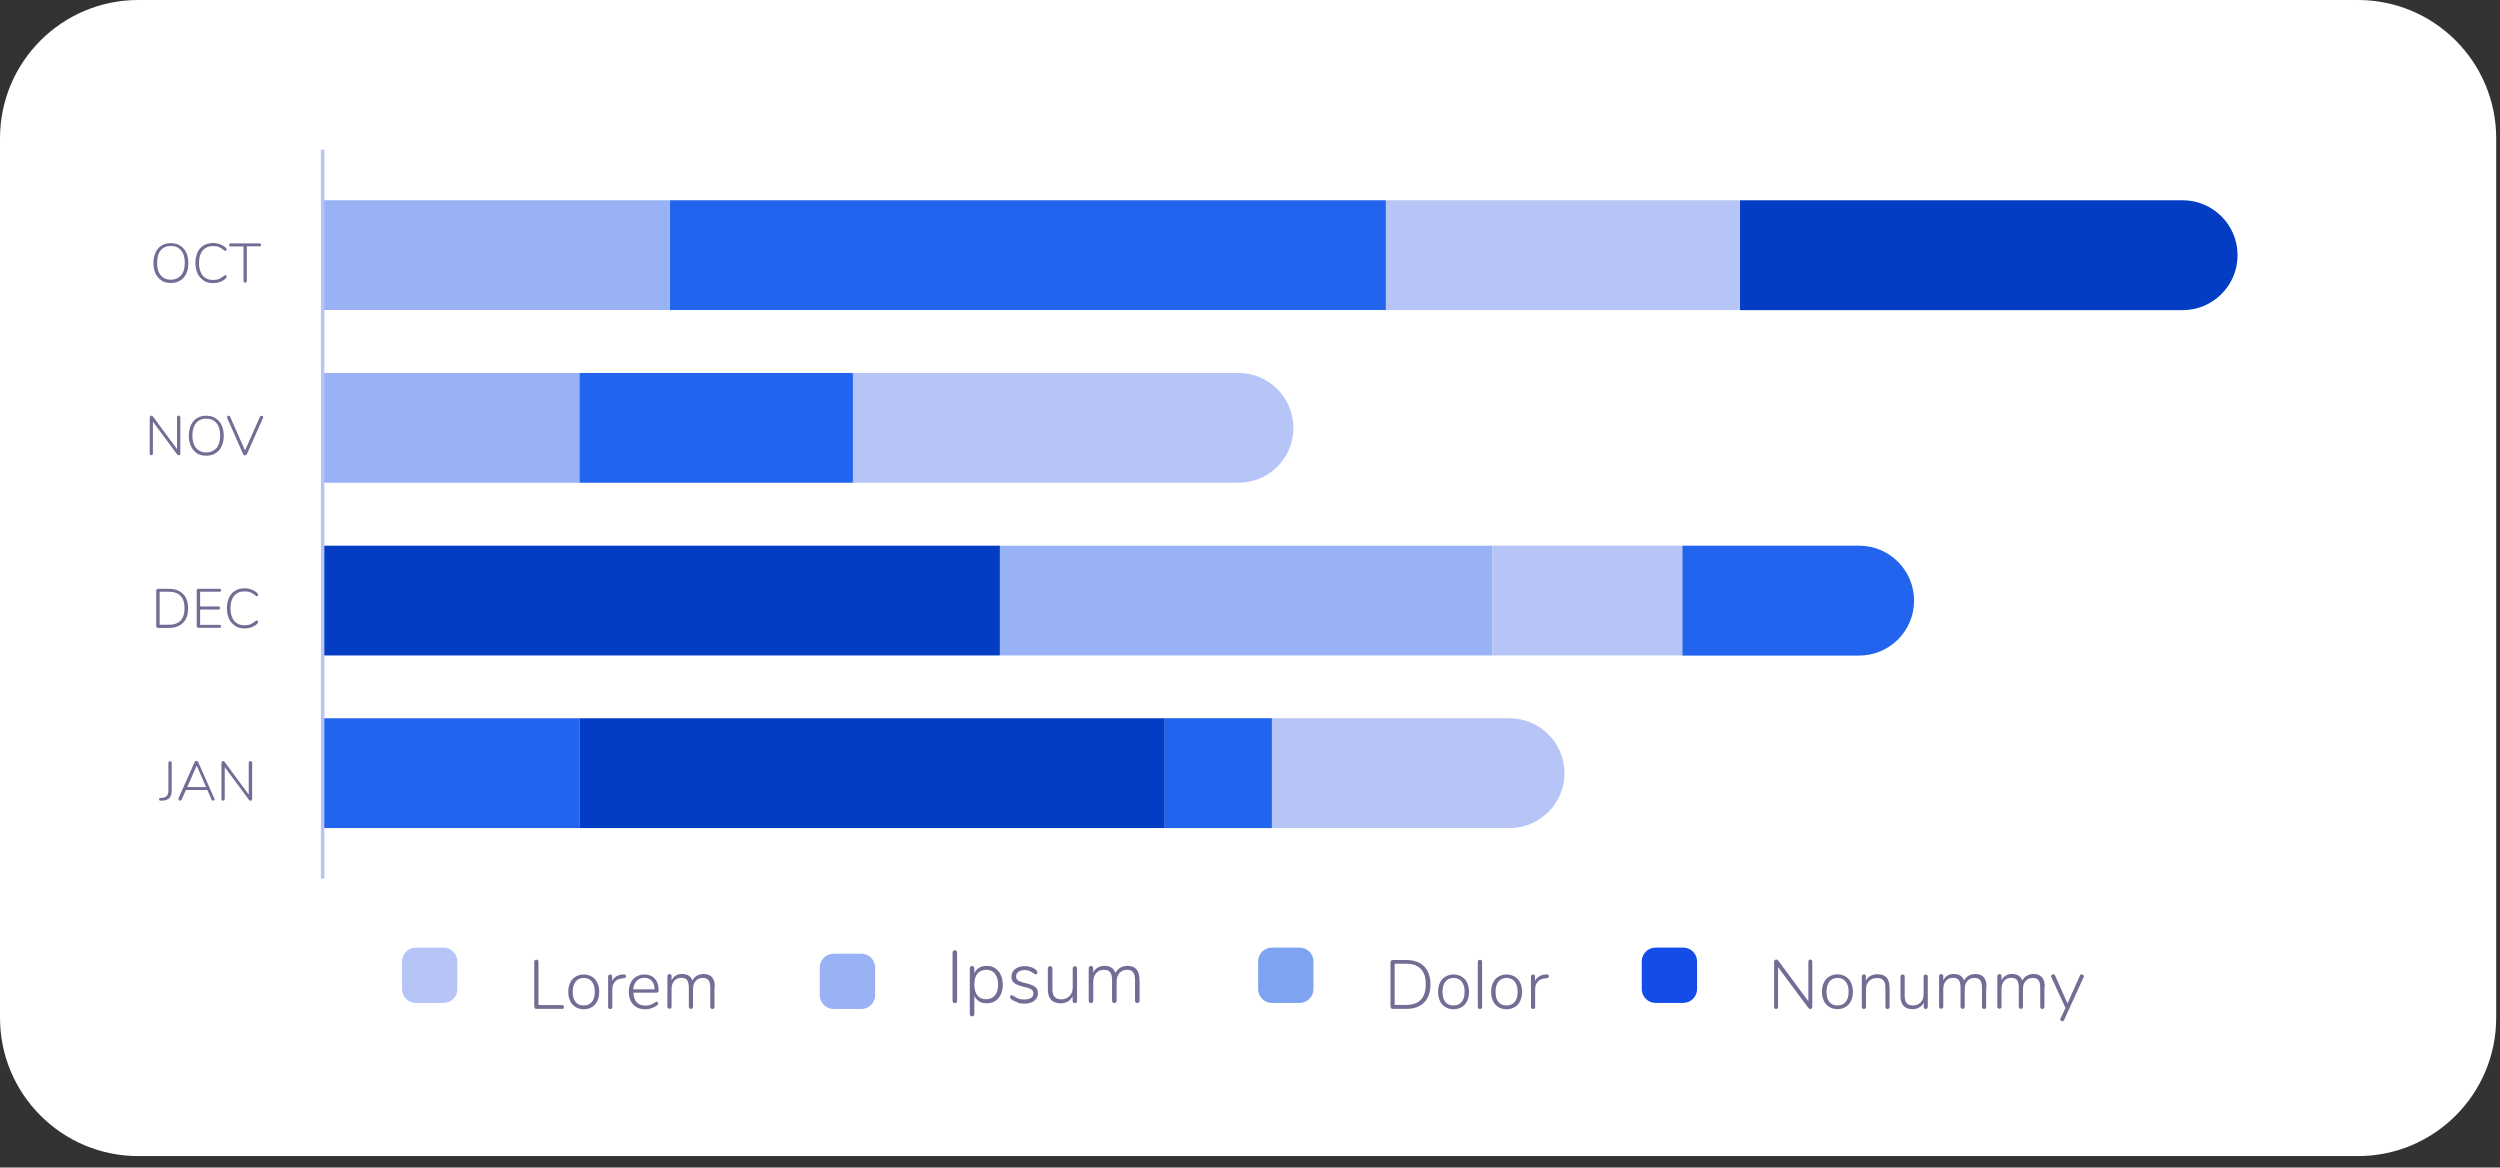 <svg xmlns="http://www.w3.org/2000/svg" width="197" height="92" viewBox="0 0 197 92" fill="none"><rect x="0" y="0" width="197" height="92" fill="#333333" stroke="none"/><g clip-path="url(#clip0_63_12133)"><path d="M185.8 0H10.9C4.88 0 0 4.88 0 10.9V80.2C0 86.22 4.88 91.1 10.9 91.1H185.8C191.82 91.1 196.7 86.22 196.7 80.2V10.9C196.7 4.88 191.82 0 185.8 0Z" fill="white"></path><path d="M65.69 75.15H67.87C68.47 75.15 68.96 75.64 68.96 76.24V78.42C68.96 79.02 68.47 79.51 67.87 79.51H65.69C65.09 79.51 64.6 79.02 64.6 78.42V76.24C64.6 75.64 65.09 75.15 65.69 75.15Z" fill="#99B2F6"></path><path d="M100.23 74.67H102.41C103.01 74.67 103.5 75.16 103.5 75.76V77.94C103.5 78.54 103.01 79.03 102.41 79.03H100.23C99.63 79.03 99.14 78.54 99.14 77.94V75.76C99.14 75.16 99.63 74.67 100.23 74.67Z" fill="#7EA3F1"></path><path d="M109.62 79.44C109.62 79.44 109.57 79.37 109.57 79.32V75.82C109.57 75.82 109.59 75.73 109.62 75.7C109.65 75.67 109.7 75.65 109.75 75.65H110.81C111.42 75.65 111.89 75.82 112.22 76.15C112.55 76.48 112.72 76.95 112.72 77.57C112.72 78.19 112.55 78.66 112.22 79C111.89 79.33 111.42 79.5 110.81 79.5H109.75C109.7 79.5 109.66 79.48 109.62 79.45V79.44ZM112.35 77.56C112.35 76.48 111.83 75.94 110.78 75.94H109.9V79.19H110.78C111.83 79.19 112.35 78.65 112.35 77.56Z" fill="#716D94"></path><path d="M113.9 79.36C113.72 79.25 113.57 79.09 113.47 78.88C113.37 78.67 113.32 78.43 113.32 78.16C113.32 77.89 113.37 77.64 113.47 77.44C113.57 77.23 113.71 77.07 113.9 76.96C114.08 76.85 114.3 76.79 114.54 76.79C114.78 76.79 114.99 76.85 115.18 76.96C115.37 77.07 115.51 77.23 115.61 77.44C115.71 77.65 115.76 77.89 115.76 78.16C115.76 78.43 115.71 78.68 115.61 78.88C115.51 79.09 115.37 79.25 115.18 79.36C114.99 79.47 114.78 79.53 114.54 79.53C114.3 79.53 114.08 79.47 113.9 79.36ZM115.18 78.95C115.33 78.77 115.41 78.5 115.41 78.15C115.41 77.8 115.33 77.54 115.18 77.35C115.03 77.16 114.81 77.06 114.54 77.06C114.27 77.06 114.05 77.16 113.9 77.35C113.75 77.54 113.67 77.81 113.67 78.15C113.67 78.49 113.74 78.77 113.89 78.95C114.04 79.14 114.25 79.23 114.53 79.23C114.81 79.23 115.03 79.14 115.18 78.95Z" fill="#716D94"></path><path d="M116.5 79.47C116.5 79.47 116.45 79.4 116.45 79.35V75.79C116.45 75.74 116.47 75.69 116.5 75.67C116.53 75.64 116.57 75.63 116.62 75.63C116.67 75.63 116.71 75.64 116.74 75.67C116.77 75.7 116.79 75.74 116.79 75.79V79.35C116.79 79.4 116.77 79.45 116.74 79.47C116.71 79.5 116.67 79.51 116.62 79.51C116.57 79.51 116.53 79.5 116.5 79.47Z" fill="#716D94"></path><path d="M118.08 79.36C117.9 79.25 117.75 79.09 117.65 78.88C117.55 78.67 117.5 78.43 117.5 78.16C117.5 77.89 117.55 77.64 117.65 77.44C117.75 77.23 117.89 77.07 118.08 76.96C118.26 76.85 118.48 76.79 118.72 76.79C118.96 76.79 119.17 76.85 119.36 76.96C119.55 77.07 119.69 77.23 119.79 77.44C119.89 77.65 119.94 77.89 119.94 78.16C119.94 78.43 119.89 78.68 119.79 78.88C119.69 79.09 119.55 79.25 119.36 79.36C119.17 79.47 118.96 79.53 118.72 79.53C118.48 79.53 118.26 79.47 118.08 79.36ZM119.36 78.95C119.51 78.77 119.59 78.5 119.59 78.15C119.59 77.8 119.51 77.54 119.36 77.35C119.2 77.16 118.99 77.06 118.72 77.06C118.45 77.06 118.23 77.16 118.08 77.35C117.93 77.54 117.85 77.81 117.85 78.15C117.85 78.49 117.92 78.77 118.07 78.95C118.22 79.14 118.43 79.23 118.71 79.23C118.99 79.23 119.21 79.14 119.36 78.95Z" fill="#716D94"></path><path d="M122.01 76.82C122.01 76.82 122.05 76.88 122.05 76.93C122.05 77.02 121.99 77.07 121.89 77.08L121.73 77.1C121.47 77.13 121.28 77.22 121.16 77.38C121.03 77.54 120.97 77.73 120.97 77.94V79.35C120.97 79.4 120.96 79.45 120.93 79.47C120.9 79.49 120.86 79.51 120.81 79.51C120.76 79.51 120.72 79.5 120.69 79.47C120.66 79.44 120.64 79.4 120.64 79.35V76.96C120.64 76.91 120.66 76.86 120.69 76.83C120.72 76.8 120.76 76.79 120.81 76.79C120.86 76.79 120.89 76.8 120.92 76.83C120.95 76.86 120.96 76.9 120.96 76.95V77.3C121.11 76.99 121.39 76.82 121.79 76.79H121.87C121.94 76.79 121.99 76.79 122.02 76.81L122.01 76.82Z" fill="#716D94"></path><path d="M130.46 74.67H132.64C133.24 74.67 133.73 75.16 133.73 75.76V77.94C133.73 78.54 133.24 79.03 132.64 79.03H130.46C129.86 79.03 129.37 78.54 129.37 77.94V75.76C129.37 75.16 129.86 74.67 130.46 74.67Z" fill="#144CEA"></path><path d="M142.77 75.66C142.77 75.66 142.81 75.73 142.81 75.79V79.34C142.81 79.39 142.8 79.43 142.77 79.46C142.74 79.49 142.7 79.51 142.65 79.51C142.6 79.51 142.55 79.48 142.5 79.43L140.11 76.21V79.34C140.11 79.39 140.1 79.43 140.07 79.46C140.04 79.49 140 79.51 139.96 79.51C139.91 79.51 139.87 79.5 139.84 79.46C139.81 79.43 139.8 79.39 139.8 79.33V75.78C139.8 75.73 139.81 75.69 139.85 75.66C139.88 75.63 139.92 75.61 139.98 75.61C140.04 75.61 140.09 75.64 140.12 75.69L142.5 78.9V75.78C142.5 75.73 142.51 75.69 142.54 75.66C142.57 75.63 142.61 75.61 142.65 75.61C142.7 75.61 142.74 75.62 142.77 75.66Z" fill="#716D94"></path><path d="M144.15 79.35C143.97 79.24 143.82 79.08 143.72 78.87C143.62 78.66 143.57 78.42 143.57 78.15C143.57 77.88 143.62 77.63 143.72 77.43C143.82 77.22 143.96 77.06 144.15 76.95C144.33 76.84 144.55 76.78 144.79 76.78C145.03 76.78 145.24 76.84 145.43 76.95C145.62 77.06 145.76 77.22 145.86 77.43C145.96 77.64 146.01 77.88 146.01 78.15C146.01 78.42 145.96 78.67 145.86 78.87C145.76 79.08 145.62 79.24 145.43 79.35C145.24 79.46 145.03 79.52 144.79 79.52C144.55 79.52 144.33 79.46 144.15 79.35ZM145.44 78.95C145.59 78.77 145.67 78.5 145.67 78.15C145.67 77.8 145.59 77.54 145.44 77.35C145.29 77.16 145.07 77.06 144.8 77.06C144.53 77.06 144.31 77.16 144.16 77.35C144.01 77.54 143.93 77.81 143.93 78.15C143.93 78.49 144 78.77 144.15 78.95C144.3 79.14 144.51 79.23 144.79 79.23C145.07 79.23 145.29 79.14 145.44 78.95Z" fill="#716D94"></path><path d="M148.9 77.8V79.34C148.9 79.39 148.88 79.43 148.86 79.46C148.83 79.49 148.79 79.51 148.74 79.51C148.69 79.51 148.65 79.5 148.62 79.46C148.59 79.43 148.57 79.39 148.57 79.34V77.82C148.57 77.56 148.52 77.37 148.41 77.25C148.3 77.13 148.14 77.07 147.91 77.07C147.65 77.07 147.44 77.15 147.28 77.31C147.12 77.47 147.04 77.68 147.04 77.95V79.34C147.04 79.39 147.03 79.43 147 79.46C146.97 79.49 146.93 79.51 146.88 79.51C146.83 79.51 146.79 79.5 146.76 79.46C146.73 79.43 146.71 79.39 146.71 79.34V76.95C146.71 76.9 146.73 76.86 146.76 76.83C146.79 76.8 146.83 76.78 146.88 76.78C146.93 76.78 146.97 76.79 146.99 76.82C147.02 76.85 147.03 76.89 147.03 76.94V77.28C147.11 77.11 147.23 76.99 147.39 76.9C147.55 76.81 147.73 76.77 147.94 76.77C148.58 76.77 148.89 77.11 148.89 77.79L148.9 77.8Z" fill="#716D94"></path><path d="M151.86 76.83C151.86 76.83 151.91 76.9 151.91 76.95V79.34C151.91 79.39 151.89 79.43 151.86 79.46C151.83 79.49 151.79 79.51 151.74 79.51C151.69 79.51 151.65 79.5 151.63 79.46C151.6 79.43 151.59 79.39 151.59 79.34V79.01C151.51 79.18 151.39 79.3 151.23 79.39C151.08 79.48 150.9 79.52 150.7 79.52C150.39 79.52 150.15 79.43 150 79.26C149.84 79.09 149.76 78.83 149.76 78.5V76.96C149.76 76.91 149.78 76.87 149.81 76.84C149.84 76.81 149.88 76.79 149.93 76.79C149.98 76.79 150.02 76.81 150.05 76.84C150.08 76.87 150.09 76.91 150.09 76.96V78.48C150.09 78.74 150.14 78.93 150.25 79.05C150.35 79.17 150.52 79.23 150.74 79.23C150.99 79.23 151.2 79.15 151.35 78.99C151.51 78.83 151.58 78.61 151.58 78.34V76.96C151.58 76.91 151.59 76.87 151.62 76.84C151.65 76.81 151.69 76.79 151.74 76.79C151.79 76.79 151.83 76.81 151.86 76.84V76.83Z" fill="#716D94"></path><path d="M156.51 77.8V79.34C156.51 79.39 156.5 79.43 156.47 79.46C156.44 79.49 156.4 79.51 156.35 79.51C156.3 79.51 156.26 79.5 156.23 79.46C156.2 79.43 156.18 79.39 156.18 79.34V77.82C156.18 77.55 156.13 77.36 156.04 77.24C155.95 77.12 155.79 77.06 155.59 77.06C155.35 77.06 155.17 77.14 155.03 77.3C154.89 77.46 154.82 77.67 154.82 77.94V79.33C154.82 79.38 154.8 79.42 154.78 79.45C154.75 79.48 154.71 79.5 154.66 79.5C154.61 79.5 154.57 79.49 154.54 79.45C154.51 79.42 154.49 79.38 154.49 79.33V77.81C154.49 77.54 154.44 77.35 154.35 77.23C154.26 77.11 154.1 77.05 153.9 77.05C153.66 77.05 153.48 77.13 153.34 77.29C153.2 77.45 153.13 77.66 153.13 77.93V79.32C153.13 79.37 153.12 79.41 153.09 79.44C153.06 79.47 153.02 79.49 152.97 79.49C152.92 79.49 152.88 79.48 152.85 79.44C152.82 79.41 152.8 79.37 152.8 79.32V76.93C152.8 76.88 152.82 76.83 152.85 76.8C152.88 76.77 152.92 76.76 152.97 76.76C153.02 76.76 153.06 76.77 153.09 76.8C153.12 76.83 153.13 76.87 153.13 76.92V77.25C153.21 77.09 153.32 76.96 153.46 76.88C153.6 76.79 153.77 76.75 153.96 76.75C154.38 76.75 154.65 76.92 154.77 77.27C154.85 77.11 154.96 76.98 155.12 76.89C155.28 76.8 155.46 76.75 155.66 76.75C156.24 76.75 156.54 77.09 156.54 77.77L156.51 77.8Z" fill="#716D94"></path><path d="M161.1 77.8V79.34C161.1 79.39 161.09 79.43 161.06 79.46C161.03 79.49 160.99 79.51 160.94 79.51C160.89 79.51 160.85 79.5 160.82 79.46C160.79 79.43 160.77 79.39 160.77 79.34V77.82C160.77 77.55 160.72 77.36 160.63 77.24C160.54 77.12 160.39 77.06 160.18 77.06C159.94 77.06 159.76 77.14 159.62 77.3C159.48 77.46 159.41 77.67 159.41 77.94V79.33C159.41 79.38 159.4 79.42 159.37 79.45C159.34 79.48 159.3 79.5 159.25 79.5C159.2 79.5 159.16 79.49 159.13 79.45C159.1 79.41 159.08 79.38 159.08 79.33V77.81C159.08 77.54 159.03 77.35 158.94 77.23C158.85 77.11 158.69 77.05 158.49 77.05C158.25 77.05 158.07 77.13 157.93 77.29C157.79 77.45 157.72 77.66 157.72 77.93V79.32C157.72 79.37 157.71 79.41 157.68 79.44C157.65 79.47 157.61 79.49 157.56 79.49C157.51 79.49 157.47 79.48 157.44 79.44C157.41 79.41 157.39 79.37 157.39 79.32V76.93C157.39 76.88 157.41 76.83 157.44 76.8C157.47 76.77 157.51 76.76 157.56 76.76C157.61 76.76 157.65 76.77 157.68 76.8C157.71 76.83 157.72 76.87 157.72 76.92V77.25C157.8 77.09 157.91 76.96 158.05 76.88C158.19 76.79 158.36 76.75 158.55 76.75C158.97 76.75 159.24 76.92 159.36 77.27C159.44 77.11 159.55 76.98 159.71 76.89C159.87 76.8 160.05 76.75 160.25 76.75C160.83 76.75 161.13 77.09 161.13 77.77L161.1 77.8Z" fill="#716D94"></path><path d="M164.05 76.79C164.05 76.79 164.13 76.8 164.16 76.83C164.19 76.86 164.21 76.89 164.21 76.93C164.21 76.96 164.21 76.98 164.19 77L162.65 80.38C162.62 80.44 162.57 80.47 162.51 80.47C162.47 80.47 162.43 80.46 162.4 80.43C162.37 80.41 162.35 80.37 162.35 80.33C162.35 80.31 162.35 80.29 162.37 80.26L162.76 79.42L161.64 76.99C161.64 76.99 161.62 76.95 161.62 76.93C161.62 76.89 161.64 76.85 161.68 76.82C161.72 76.79 161.76 76.77 161.8 76.77C161.87 76.77 161.92 76.8 161.94 76.87L162.92 79.07L163.9 76.87C163.93 76.8 163.98 76.77 164.04 76.77L164.05 76.79Z" fill="#716D94"></path><path d="M75.11 79C75.11 79 75.06 78.92 75.06 78.86V75.06C75.06 75.01 75.08 74.96 75.11 74.93C75.14 74.9 75.19 74.88 75.24 74.88C75.29 74.88 75.34 74.9 75.37 74.93C75.4 74.97 75.42 75.01 75.42 75.06V78.86C75.42 78.92 75.4 78.96 75.37 79C75.34 79.03 75.29 79.05 75.24 79.05C75.19 79.05 75.14 79.03 75.11 79Z" fill="#716D94"></path><path d="M78.42 76.3C78.61 76.42 78.76 76.6 78.86 76.82C78.97 77.04 79.02 77.3 79.02 77.6C79.02 77.9 78.97 78.15 78.86 78.37C78.75 78.59 78.61 78.76 78.42 78.88C78.23 79 78.01 79.06 77.76 79.06C77.53 79.06 77.33 79.01 77.16 78.91C76.99 78.81 76.87 78.66 76.78 78.47V79.91C76.78 79.96 76.76 80.01 76.73 80.04C76.7 80.07 76.66 80.09 76.6 80.09C76.54 80.09 76.5 80.07 76.47 80.04C76.44 80.01 76.42 79.96 76.42 79.91V76.3C76.42 76.25 76.44 76.2 76.47 76.17C76.5 76.14 76.55 76.12 76.6 76.12C76.65 76.12 76.7 76.14 76.73 76.17C76.76 76.2 76.78 76.25 76.78 76.3V76.69C76.87 76.5 76.99 76.35 77.16 76.26C77.33 76.16 77.53 76.11 77.76 76.11C78.01 76.11 78.23 76.17 78.42 76.29V76.3ZM78.4 78.44C78.57 78.24 78.65 77.96 78.65 77.6C78.65 77.24 78.57 76.94 78.4 76.73C78.24 76.52 78 76.42 77.71 76.42C77.42 76.42 77.18 76.52 77.02 76.72C76.86 76.92 76.78 77.21 76.78 77.58C76.78 77.95 76.86 78.24 77.02 78.44C77.18 78.64 77.41 78.74 77.7 78.74C77.99 78.74 78.23 78.64 78.4 78.44Z" fill="#716D94"></path><path d="M80.21 78.99C80.05 78.94 79.91 78.88 79.79 78.81C79.72 78.76 79.66 78.72 79.63 78.68C79.6 78.64 79.59 78.6 79.59 78.56C79.59 78.52 79.6 78.49 79.63 78.46C79.66 78.43 79.69 78.42 79.72 78.42C79.75 78.42 79.82 78.45 79.9 78.51C80.01 78.58 80.13 78.64 80.25 78.69C80.37 78.74 80.52 78.76 80.7 78.76C80.93 78.76 81.11 78.72 81.24 78.64C81.37 78.56 81.43 78.44 81.43 78.28C81.43 78.19 81.41 78.11 81.36 78.05C81.31 77.99 81.24 77.94 81.13 77.89C81.02 77.85 80.87 77.8 80.66 77.76C80.31 77.68 80.07 77.58 79.92 77.46C79.77 77.34 79.7 77.17 79.7 76.97C79.7 76.72 79.8 76.52 79.99 76.36C80.19 76.21 80.44 76.13 80.75 76.13C80.9 76.13 81.05 76.15 81.19 76.19C81.33 76.23 81.45 76.29 81.55 76.36C81.69 76.45 81.75 76.55 81.75 76.64C81.75 76.68 81.74 76.71 81.71 76.74C81.68 76.77 81.65 76.78 81.62 76.78C81.58 76.78 81.52 76.75 81.44 76.69C81.33 76.62 81.23 76.56 81.13 76.51C81.03 76.47 80.89 76.44 80.74 76.44C80.54 76.44 80.38 76.49 80.25 76.58C80.13 76.67 80.07 76.79 80.07 76.95C80.07 77.04 80.09 77.11 80.13 77.17C80.17 77.23 80.24 77.28 80.34 77.33C80.44 77.37 80.58 77.42 80.77 77.46C81.04 77.52 81.25 77.59 81.39 77.66C81.53 77.73 81.64 77.81 81.7 77.91C81.76 78.01 81.79 78.13 81.79 78.29C81.79 78.53 81.69 78.72 81.49 78.87C81.29 79.02 81.02 79.09 80.69 79.09C80.53 79.09 80.37 79.07 80.21 79.02V78.99Z" fill="#716D94"></path><path d="M84.82 76.18C84.82 76.18 84.87 76.26 84.87 76.31V78.87C84.87 78.93 84.85 78.97 84.82 79C84.79 79.03 84.74 79.05 84.69 79.05C84.64 79.05 84.6 79.03 84.57 79C84.54 78.97 84.52 78.92 84.52 78.87V78.51C84.43 78.69 84.3 78.83 84.14 78.92C83.98 79.01 83.79 79.06 83.58 79.06C83.25 79.06 82.99 78.97 82.82 78.78C82.65 78.59 82.57 78.32 82.57 77.96V76.31C82.57 76.26 82.59 76.21 82.62 76.18C82.65 76.15 82.7 76.13 82.75 76.13C82.8 76.13 82.85 76.15 82.88 76.18C82.91 76.21 82.93 76.26 82.93 76.31V77.94C82.93 78.22 82.99 78.42 83.1 78.55C83.21 78.68 83.39 78.75 83.62 78.75C83.89 78.75 84.11 78.66 84.28 78.49C84.45 78.32 84.53 78.09 84.53 77.8V76.32C84.53 76.27 84.55 76.22 84.58 76.19C84.61 76.16 84.65 76.14 84.71 76.14C84.77 76.14 84.81 76.16 84.84 76.19L84.82 76.18Z" fill="#716D94"></path><path d="M89.8 77.21V78.86C89.8 78.92 89.78 78.96 89.75 78.99C89.72 79.02 89.68 79.04 89.62 79.04C89.56 79.04 89.52 79.02 89.49 78.99C89.46 78.96 89.44 78.91 89.44 78.86V77.23C89.44 76.95 89.39 76.74 89.29 76.61C89.19 76.48 89.03 76.42 88.81 76.42C88.56 76.42 88.36 76.51 88.21 76.68C88.06 76.85 87.99 77.08 87.99 77.37V78.86C87.99 78.92 87.97 78.96 87.94 78.99C87.91 79.02 87.87 79.04 87.81 79.04C87.75 79.04 87.71 79.02 87.68 78.99C87.65 78.96 87.63 78.91 87.63 78.86V77.23C87.63 76.95 87.58 76.74 87.48 76.61C87.38 76.48 87.22 76.42 86.99 76.42C86.74 76.42 86.53 76.51 86.38 76.68C86.23 76.85 86.15 77.08 86.15 77.37V78.86C86.15 78.92 86.13 78.96 86.1 78.99C86.07 79.02 86.03 79.04 85.97 79.04C85.91 79.04 85.87 79.02 85.84 78.99C85.81 78.96 85.79 78.91 85.79 78.86V76.3C85.79 76.24 85.81 76.2 85.84 76.17C85.87 76.14 85.92 76.12 85.97 76.12C86.02 76.12 86.07 76.14 86.1 76.17C86.13 76.2 86.14 76.24 86.14 76.3V76.65C86.22 76.48 86.34 76.34 86.49 76.25C86.64 76.16 86.82 76.11 87.03 76.11C87.48 76.11 87.77 76.3 87.9 76.67C87.98 76.49 88.11 76.36 88.27 76.26C88.44 76.16 88.63 76.11 88.85 76.11C89.48 76.11 89.79 76.48 89.79 77.21H89.8Z" fill="#716D94"></path><path d="M32.77 74.67H34.95C35.55 74.67 36.04 75.16 36.04 75.76V77.94C36.04 78.54 35.55 79.03 34.95 79.03H32.77C32.17 79.03 31.68 78.54 31.68 77.94V75.76C31.68 75.16 32.17 74.67 32.77 74.67Z" fill="#B6C4F6"></path><path d="M42.15 79.44C42.15 79.44 42.1 79.37 42.1 79.33V75.79C42.1 75.74 42.12 75.7 42.15 75.67C42.18 75.64 42.22 75.62 42.27 75.62C42.32 75.62 42.37 75.63 42.39 75.67C42.42 75.7 42.43 75.74 42.43 75.8V79.2H44.29C44.29 79.2 44.37 79.21 44.4 79.24C44.43 79.27 44.44 79.3 44.44 79.35C44.44 79.4 44.43 79.43 44.4 79.46C44.37 79.49 44.34 79.5 44.29 79.5H42.26C42.26 79.5 42.17 79.49 42.14 79.46L42.15 79.44Z" fill="#716D94"></path><path d="M45.36 79.36C45.18 79.25 45.03 79.09 44.93 78.88C44.83 78.67 44.78 78.43 44.78 78.16C44.78 77.89 44.83 77.64 44.93 77.44C45.03 77.23 45.17 77.07 45.36 76.96C45.54 76.85 45.76 76.79 46 76.79C46.24 76.79 46.45 76.85 46.64 76.96C46.83 77.07 46.97 77.23 47.07 77.44C47.17 77.65 47.22 77.89 47.22 78.16C47.22 78.43 47.17 78.68 47.07 78.88C46.97 79.09 46.83 79.25 46.64 79.36C46.45 79.47 46.24 79.53 46 79.53C45.76 79.53 45.54 79.47 45.36 79.36ZM46.64 78.95C46.79 78.77 46.87 78.5 46.87 78.15C46.87 77.8 46.79 77.54 46.64 77.35C46.48 77.16 46.27 77.06 46 77.06C45.73 77.06 45.51 77.16 45.36 77.35C45.21 77.54 45.13 77.81 45.13 78.15C45.13 78.49 45.2 78.77 45.35 78.95C45.5 79.14 45.71 79.23 45.99 79.23C46.27 79.23 46.49 79.14 46.64 78.95Z" fill="#716D94"></path><path d="M49.29 76.82C49.29 76.82 49.33 76.88 49.33 76.93C49.33 77.02 49.27 77.07 49.17 77.08L49.01 77.1C48.75 77.13 48.56 77.22 48.44 77.38C48.31 77.54 48.25 77.73 48.25 77.94V79.35C48.25 79.4 48.24 79.45 48.21 79.47C48.18 79.5 48.14 79.51 48.09 79.51C48.04 79.51 48 79.5 47.97 79.47C47.94 79.44 47.92 79.4 47.92 79.35V76.96C47.92 76.91 47.94 76.86 47.97 76.83C48 76.8 48.04 76.79 48.09 76.79C48.14 76.79 48.18 76.8 48.2 76.83C48.23 76.86 48.24 76.9 48.24 76.95V77.3C48.39 76.99 48.67 76.82 49.07 76.79H49.15C49.22 76.79 49.27 76.79 49.3 76.81L49.29 76.82Z" fill="#716D94"></path><path d="M51.82 78.96C51.82 78.96 51.86 79.02 51.86 79.06C51.86 79.14 51.8 79.22 51.68 79.29C51.42 79.45 51.14 79.53 50.85 79.53C50.45 79.53 50.13 79.41 49.9 79.16C49.67 78.92 49.55 78.58 49.55 78.16C49.55 77.89 49.6 77.65 49.7 77.44C49.8 77.23 49.95 77.07 50.14 76.96C50.33 76.85 50.54 76.79 50.79 76.79C51.13 76.79 51.4 76.9 51.6 77.12C51.8 77.34 51.9 77.64 51.9 78.03C51.9 78.1 51.89 78.14 51.86 78.17C51.83 78.2 51.78 78.22 51.72 78.22H49.91C49.92 78.55 50.01 78.81 50.17 78.98C50.33 79.15 50.56 79.24 50.86 79.24C51.02 79.24 51.15 79.22 51.25 79.18C51.36 79.14 51.47 79.08 51.59 79.01C51.67 78.95 51.73 78.93 51.76 78.93C51.79 78.93 51.82 78.94 51.84 78.97L51.82 78.96ZM50.17 77.29C50.02 77.45 49.93 77.67 49.9 77.96H51.58C51.58 77.67 51.5 77.45 51.36 77.29C51.22 77.13 51.03 77.05 50.78 77.05C50.53 77.05 50.32 77.13 50.17 77.29Z" fill="#716D94"></path><path d="M56.3 77.8V79.34C56.3 79.39 56.29 79.43 56.26 79.46C56.23 79.49 56.19 79.51 56.14 79.51C56.09 79.51 56.05 79.5 56.02 79.46C55.99 79.43 55.97 79.39 55.97 79.34V77.82C55.97 77.55 55.92 77.36 55.83 77.24C55.74 77.12 55.58 77.06 55.38 77.06C55.14 77.06 54.96 77.14 54.82 77.3C54.68 77.46 54.61 77.67 54.61 77.94V79.33C54.61 79.38 54.59 79.42 54.57 79.45C54.54 79.48 54.5 79.5 54.45 79.5C54.4 79.5 54.36 79.49 54.33 79.45C54.3 79.42 54.28 79.38 54.28 79.33V77.81C54.28 77.54 54.23 77.35 54.14 77.23C54.05 77.11 53.89 77.05 53.69 77.05C53.45 77.05 53.27 77.13 53.13 77.29C52.99 77.45 52.92 77.66 52.92 77.93V79.32C52.92 79.37 52.91 79.41 52.88 79.44C52.85 79.47 52.81 79.49 52.76 79.49C52.71 79.49 52.67 79.48 52.64 79.44C52.61 79.41 52.59 79.37 52.59 79.32V76.93C52.59 76.88 52.61 76.83 52.64 76.8C52.67 76.77 52.71 76.76 52.76 76.76C52.81 76.76 52.85 76.77 52.88 76.8C52.91 76.83 52.92 76.87 52.92 76.92V77.25C53 77.09 53.11 76.96 53.25 76.88C53.39 76.79 53.56 76.75 53.75 76.75C54.17 76.75 54.44 76.92 54.56 77.27C54.64 77.11 54.75 76.98 54.91 76.89C55.07 76.8 55.25 76.75 55.45 76.75C56.03 76.75 56.33 77.09 56.33 77.77L56.3 77.8Z" fill="#716D94"></path><path d="M137.11 15.78H171.99C174.38 15.78 176.32 17.72 176.32 20.11C176.32 22.5 174.38 24.44 171.99 24.44H137.11V15.79V15.78Z" fill="#023DC3"></path><path d="M109.21 15.78H52.78V24.43H109.21V15.78Z" fill="#2364EE"></path><path d="M137.1 15.78H109.21V24.43H137.1V15.78Z" fill="#B6C4F6"></path><path d="M117.59 43H78.8V51.65H117.59V43Z" fill="#99B2F6"></path><path d="M52.78 15.78H25.42V24.43H52.78V15.78Z" fill="#99B2F6"></path><path d="M67.21 29.39H97.59C99.98 29.39 101.92 31.33 101.92 33.72C101.92 36.11 99.98 38.04 97.59 38.04H67.21V29.39Z" fill="#B6C4F6"></path><path d="M67.21 29.39H45.65V38.04H67.21V29.39Z" fill="#2364EE"></path><path d="M45.65 29.39H25.42V38.04H45.65V29.39Z" fill="#99B2F6"></path><path d="M91.78 56.6H118.95C121.34 56.6 123.28 58.54 123.28 60.93C123.28 63.32 121.34 65.25 118.95 65.25H91.78V56.6Z" fill="#B6C4F6"></path><path d="M91.78 56.6H45.65V65.25H91.78V56.6Z" fill="#023DC3"></path><path d="M100.22 56.6H91.78V65.25H100.22V56.6Z" fill="#2364EE"></path><path d="M45.65 56.6H25.42V65.25H45.65V56.6Z" fill="#2364EE"></path><path d="M132.56 43H146.5C148.89 43 150.83 44.94 150.83 47.33C150.83 49.72 148.89 51.66 146.5 51.66H132.56V43.01V43Z" fill="#2364EE"></path><path d="M132.56 43H117.59V51.65H132.56V43Z" fill="#B6C4F6"></path><path d="M78.79 43H25.42V51.65H78.79V43Z" fill="#023DC3"></path><path d="M25.56 11.79H25.29V69.24H25.56V11.79Z" fill="#B6C4F6"></path><path d="M14.18 32.8C14.18 32.8 14.21 32.86 14.21 32.9V35.74C14.21 35.74 14.2 35.81 14.18 35.84C14.16 35.87 14.12 35.88 14.08 35.88C14.04 35.88 14 35.86 13.96 35.81L12.05 33.23V35.73C12.05 35.73 12.04 35.8 12.02 35.83C12 35.86 11.97 35.87 11.93 35.87C11.89 35.87 11.85 35.86 11.83 35.83C11.81 35.81 11.8 35.77 11.8 35.73V32.89C11.8 32.89 11.81 32.82 11.84 32.79C11.86 32.76 11.9 32.75 11.94 32.75C11.98 32.75 12.02 32.77 12.05 32.82L13.95 35.39V32.89C13.95 32.89 13.96 32.82 13.98 32.79C14 32.76 14.03 32.75 14.07 32.75C14.11 32.75 14.14 32.76 14.16 32.79L14.18 32.8Z" fill="#716D94"></path><path d="M15.52 35.71C15.31 35.58 15.16 35.4 15.05 35.16C14.94 34.92 14.88 34.65 14.88 34.33C14.88 34.01 14.94 33.73 15.05 33.49C15.16 33.25 15.32 33.07 15.52 32.95C15.73 32.82 15.97 32.76 16.25 32.76C16.53 32.76 16.78 32.82 16.98 32.95C17.19 33.08 17.34 33.26 17.46 33.49C17.57 33.73 17.63 34 17.63 34.33C17.63 34.66 17.58 34.93 17.46 35.17C17.35 35.41 17.19 35.59 16.98 35.72C16.77 35.85 16.53 35.91 16.25 35.91C15.97 35.91 15.73 35.85 15.52 35.72V35.71ZM17.06 35.31C17.25 35.08 17.35 34.75 17.35 34.32C17.35 33.89 17.25 33.57 17.06 33.34C16.87 33.11 16.6 32.99 16.25 32.99C15.9 32.99 15.64 33.11 15.45 33.34C15.26 33.57 15.16 33.9 15.16 34.32C15.16 34.74 15.26 35.07 15.45 35.3C15.64 35.53 15.91 35.65 16.25 35.65C16.59 35.65 16.86 35.53 17.06 35.3V35.31Z" fill="#716D94"></path><path d="M20.61 32.76C20.61 32.76 20.68 32.77 20.7 32.79C20.73 32.81 20.74 32.84 20.74 32.87C20.74 32.89 20.74 32.91 20.73 32.92L19.46 35.78C19.46 35.78 19.43 35.83 19.4 35.85C19.37 35.87 19.34 35.88 19.31 35.88C19.28 35.88 19.25 35.88 19.22 35.86C19.19 35.84 19.17 35.82 19.16 35.79L17.9 32.93C17.9 32.93 17.89 32.9 17.89 32.88C17.89 32.85 17.9 32.82 17.93 32.79C17.96 32.77 17.99 32.76 18.02 32.76C18.08 32.76 18.11 32.79 18.13 32.83L19.31 35.5L20.49 32.83C20.49 32.83 20.55 32.76 20.6 32.76H20.61Z" fill="#716D94"></path><path d="M12.74 22.1C12.53 21.97 12.37 21.79 12.26 21.56C12.15 21.32 12.09 21.05 12.09 20.73C12.09 20.41 12.15 20.13 12.26 19.89C12.37 19.65 12.53 19.47 12.73 19.35C12.93 19.22 13.18 19.16 13.46 19.16C13.74 19.16 13.99 19.22 14.19 19.35C14.4 19.48 14.55 19.66 14.67 19.89C14.78 20.12 14.84 20.4 14.84 20.73C14.84 21.06 14.79 21.33 14.67 21.57C14.56 21.81 14.4 21.99 14.19 22.11C13.98 22.24 13.74 22.3 13.46 22.3C13.18 22.3 12.94 22.24 12.73 22.11L12.74 22.1ZM14.27 21.7C14.46 21.47 14.56 21.14 14.56 20.71C14.56 20.28 14.47 19.96 14.27 19.73C14.08 19.5 13.81 19.38 13.46 19.38C13.11 19.38 12.85 19.5 12.66 19.73C12.47 19.96 12.38 20.29 12.38 20.71C12.38 21.13 12.47 21.46 12.66 21.69C12.85 21.92 13.12 22.04 13.46 22.04C13.8 22.04 14.07 21.92 14.27 21.69V21.7Z" fill="#716D94"></path><path d="M16.05 22.1C15.84 21.97 15.68 21.79 15.57 21.56C15.46 21.32 15.4 21.04 15.4 20.72C15.4 20.4 15.46 20.12 15.57 19.88C15.68 19.64 15.84 19.46 16.05 19.34C16.26 19.21 16.51 19.15 16.79 19.15C16.98 19.15 17.17 19.18 17.35 19.25C17.53 19.32 17.67 19.41 17.8 19.53C17.84 19.57 17.86 19.61 17.86 19.66C17.86 19.69 17.86 19.72 17.83 19.74C17.81 19.76 17.79 19.77 17.77 19.77C17.74 19.77 17.71 19.76 17.67 19.73C17.51 19.6 17.37 19.51 17.24 19.46C17.11 19.41 16.96 19.39 16.79 19.39C16.44 19.39 16.17 19.51 15.97 19.74C15.78 19.97 15.68 20.3 15.68 20.72C15.68 21.14 15.78 21.47 15.97 21.71C16.16 21.94 16.43 22.06 16.79 22.06C16.96 22.06 17.11 22.04 17.24 21.99C17.37 21.94 17.51 21.85 17.67 21.72C17.71 21.69 17.75 21.68 17.77 21.68C17.79 21.68 17.81 21.69 17.83 21.72C17.85 21.74 17.86 21.77 17.86 21.8C17.86 21.85 17.84 21.89 17.8 21.93C17.68 22.05 17.53 22.15 17.35 22.21C17.17 22.28 16.99 22.31 16.79 22.31C16.51 22.31 16.26 22.25 16.05 22.12V22.1Z" fill="#716D94"></path><path d="M19.22 22.24C19.22 22.24 19.19 22.18 19.19 22.14V19.42H18.18C18.18 19.42 18.11 19.42 18.09 19.39C18.07 19.37 18.06 19.34 18.06 19.3C18.06 19.26 18.07 19.23 18.09 19.21C18.11 19.19 18.14 19.18 18.18 19.18H20.45C20.45 19.18 20.51 19.18 20.54 19.21C20.56 19.23 20.57 19.26 20.57 19.29C20.57 19.32 20.56 19.35 20.54 19.38C20.52 19.4 20.49 19.41 20.45 19.41H19.45V22.13C19.45 22.13 19.44 22.2 19.41 22.23C19.39 22.26 19.35 22.27 19.31 22.27C19.27 22.27 19.24 22.26 19.21 22.23L19.22 22.24Z" fill="#716D94"></path><path d="M12.57 63.07C12.57 63.07 12.53 63.02 12.53 62.98C12.53 62.91 12.57 62.87 12.66 62.87H12.79C12.95 62.85 13.07 62.8 13.15 62.71C13.23 62.62 13.27 62.48 13.27 62.27V60.12C13.27 60.12 13.28 60.05 13.31 60.02C13.34 59.99 13.37 59.98 13.4 59.98C13.44 59.98 13.48 59.99 13.5 60.02C13.52 60.05 13.53 60.08 13.53 60.12V62.28C13.53 62.54 13.47 62.74 13.36 62.87C13.25 63 13.07 63.07 12.83 63.09H12.7C12.64 63.1 12.6 63.09 12.58 63.07H12.57Z" fill="#716D94"></path><path d="M16.92 62.98C16.92 62.98 16.91 63.04 16.88 63.06C16.85 63.08 16.82 63.09 16.79 63.09C16.77 63.09 16.74 63.09 16.72 63.07C16.7 63.06 16.68 63.03 16.67 63.01L16.34 62.25H14.65L14.31 63.01C14.28 63.06 14.24 63.09 14.19 63.09C14.16 63.09 14.13 63.08 14.1 63.06C14.08 63.04 14.06 63.01 14.06 62.97C14.06 62.95 14.06 62.93 14.06 62.92L15.33 60.06C15.36 60 15.4 59.96 15.47 59.96C15.5 59.96 15.53 59.96 15.56 59.99C15.59 60.01 15.61 60.03 15.62 60.06L16.89 62.92C16.89 62.92 16.9 62.95 16.9 62.97L16.92 62.98ZM14.75 62.02H16.24L15.5 60.33L14.76 62.02H14.75Z" fill="#716D94"></path><path d="M19.84 60.02C19.84 60.02 19.87 60.08 19.87 60.12V62.96C19.87 62.96 19.86 63.03 19.84 63.06C19.82 63.09 19.78 63.1 19.74 63.1C19.7 63.1 19.66 63.08 19.62 63.03L17.71 60.45V62.95C17.71 62.95 17.7 63.02 17.67 63.05C17.65 63.08 17.62 63.09 17.58 63.09C17.54 63.09 17.5 63.08 17.48 63.05C17.46 63.03 17.45 62.99 17.45 62.95V60.11C17.45 60.11 17.46 60.04 17.49 60.01C17.51 59.98 17.55 59.97 17.59 59.97C17.64 59.97 17.67 59.99 17.7 60.04L19.6 62.61V60.11C19.6 60.11 19.61 60.04 19.64 60.01C19.66 59.98 19.69 59.97 19.73 59.97C19.77 59.97 19.8 59.98 19.82 60.01L19.84 60.02Z" fill="#716D94"></path><path d="M12.35 49.43C12.35 49.43 12.31 49.37 12.31 49.34V46.54C12.31 46.54 12.32 46.47 12.35 46.44C12.38 46.41 12.41 46.4 12.45 46.4H13.29C13.78 46.4 14.15 46.53 14.42 46.8C14.69 47.06 14.82 47.44 14.82 47.94C14.82 48.44 14.69 48.81 14.42 49.08C14.15 49.35 13.78 49.48 13.29 49.48H12.45C12.45 49.48 12.37 49.47 12.35 49.44V49.43ZM14.54 47.93C14.54 47.06 14.12 46.63 13.29 46.63H12.58V49.23H13.29C14.13 49.23 14.54 48.8 14.54 47.93Z" fill="#716D94"></path><path d="M15.54 49.43C15.54 49.43 15.5 49.37 15.5 49.34V46.54C15.5 46.54 15.51 46.47 15.54 46.44C15.57 46.41 15.6 46.4 15.64 46.4H17.3C17.3 46.4 17.37 46.4 17.39 46.43C17.41 46.45 17.42 46.48 17.42 46.52C17.42 46.55 17.41 46.58 17.39 46.6C17.37 46.62 17.34 46.63 17.3 46.63H15.77V47.79H17.22C17.22 47.79 17.29 47.79 17.31 47.82C17.33 47.84 17.34 47.87 17.34 47.91C17.34 47.95 17.33 47.98 17.31 48C17.29 48.02 17.26 48.03 17.22 48.03H15.77V49.24H17.3C17.3 49.24 17.37 49.24 17.39 49.27C17.41 49.29 17.42 49.32 17.42 49.35C17.42 49.38 17.41 49.42 17.39 49.44C17.37 49.46 17.34 49.47 17.3 49.47H15.64C15.64 49.47 15.56 49.46 15.54 49.43Z" fill="#716D94"></path><path d="M18.53 49.31C18.32 49.18 18.16 49 18.05 48.77C17.94 48.53 17.88 48.25 17.88 47.93C17.88 47.61 17.94 47.33 18.05 47.09C18.16 46.85 18.32 46.67 18.53 46.55C18.74 46.42 18.99 46.36 19.27 46.36C19.46 46.36 19.65 46.39 19.83 46.46C20.01 46.53 20.15 46.62 20.28 46.74C20.32 46.78 20.34 46.82 20.34 46.87C20.34 46.9 20.34 46.93 20.31 46.95C20.29 46.97 20.27 46.98 20.25 46.98C20.22 46.98 20.19 46.97 20.15 46.94C19.99 46.81 19.85 46.72 19.72 46.67C19.59 46.62 19.44 46.6 19.27 46.6C18.92 46.6 18.65 46.72 18.45 46.95C18.26 47.18 18.16 47.51 18.16 47.93C18.16 48.35 18.26 48.68 18.45 48.92C18.64 49.15 18.92 49.27 19.27 49.27C19.44 49.27 19.59 49.25 19.72 49.2C19.85 49.15 19.99 49.06 20.15 48.93C20.19 48.9 20.23 48.89 20.25 48.89C20.27 48.89 20.29 48.9 20.31 48.93C20.33 48.95 20.34 48.98 20.34 49.01C20.34 49.06 20.32 49.1 20.28 49.14C20.16 49.26 20.01 49.36 19.83 49.42C19.65 49.49 19.47 49.52 19.27 49.52C18.98 49.52 18.74 49.46 18.53 49.33V49.31Z" fill="#716D94"></path></g><defs><clipPath id="clip0_63_12133"><rect width="196.7" height="91.1" fill="white"></rect></clipPath></defs></svg>